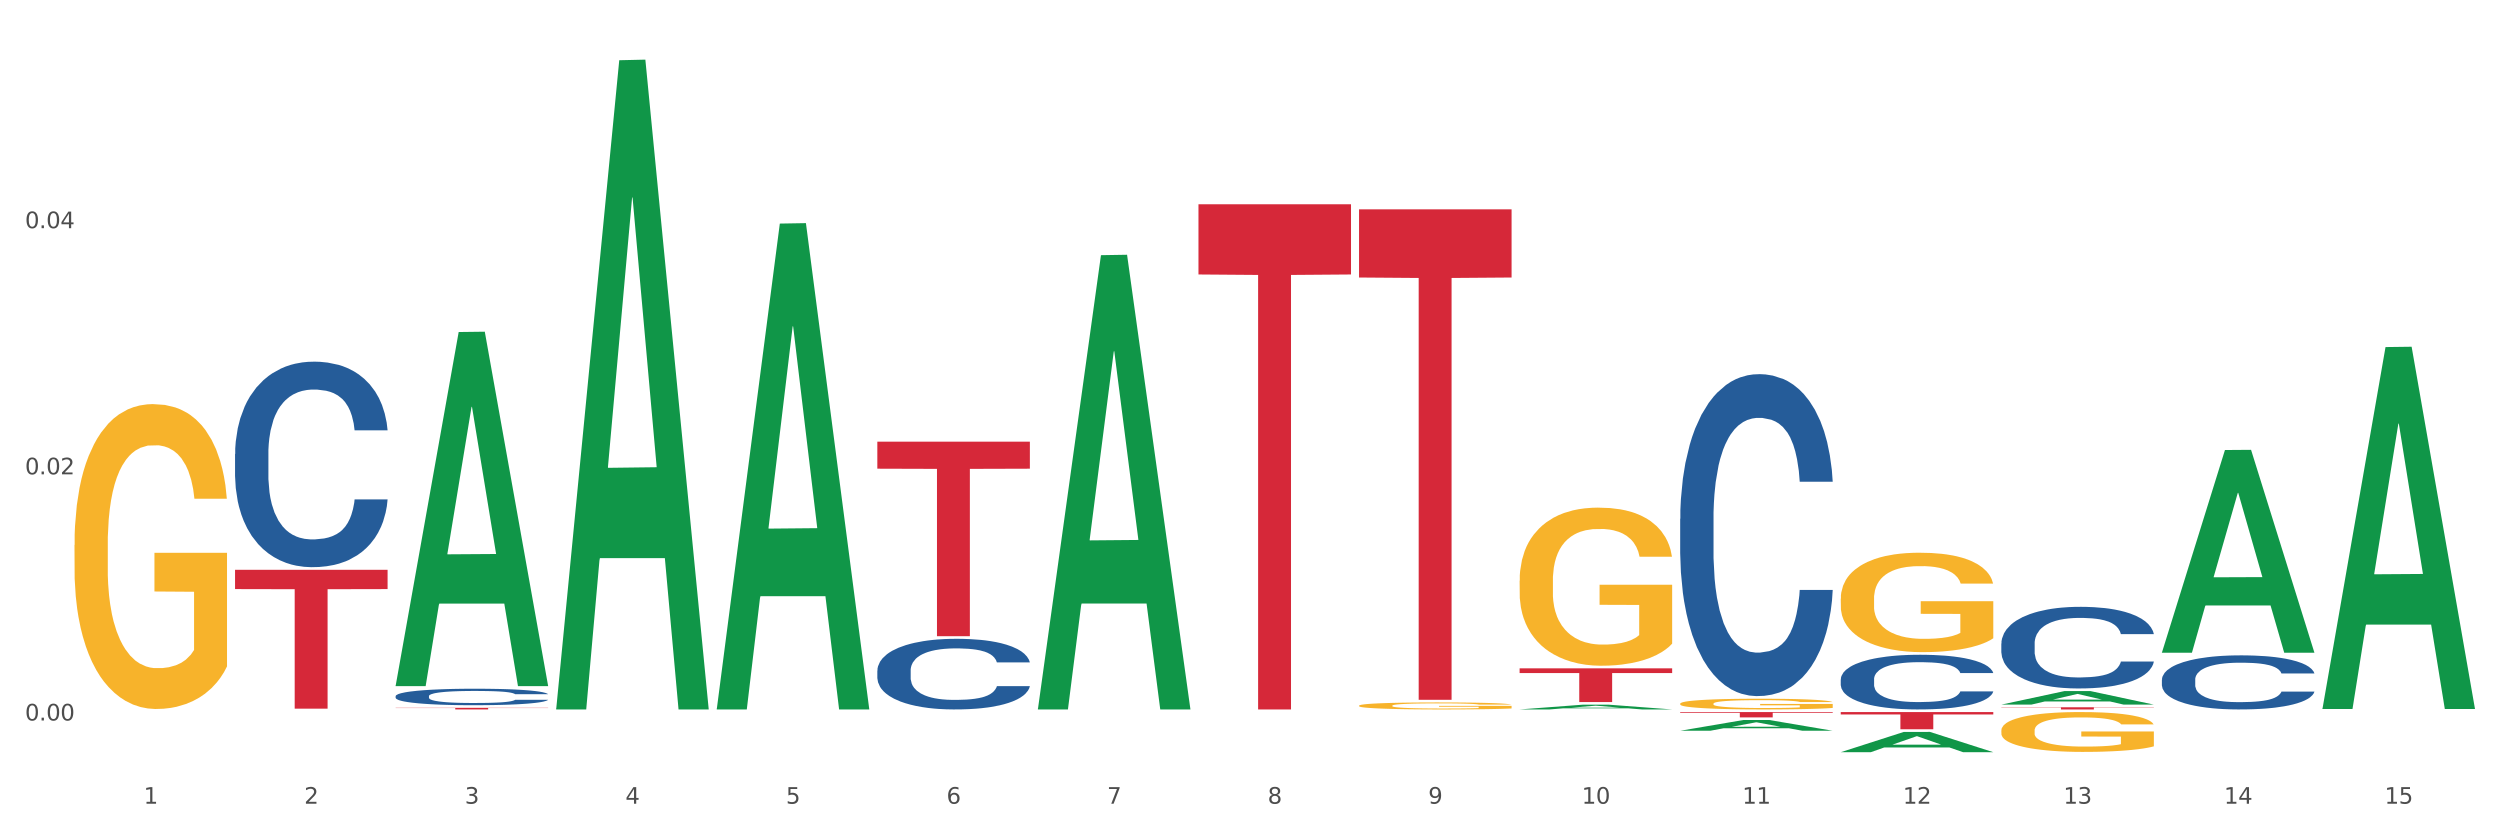 <?xml version="1.0" encoding="utf-8" standalone="no"?>
<!DOCTYPE svg PUBLIC "-//W3C//DTD SVG 1.1//EN"
  "http://www.w3.org/Graphics/SVG/1.1/DTD/svg11.dtd">
<svg xmlns:xlink="http://www.w3.org/1999/xlink" width="1080pt" height="360pt" viewBox="0 0 1080 360" xmlns="http://www.w3.org/2000/svg" version="1.1">
 <rect x="0" y="0" width="1080" height="360" fill="#333333" stroke="none"/>
 <defs>
  <style type="text/css">*{stroke-linejoin: round; stroke-linecap: butt}</style>
 </defs>
 <g id="figure_1">
  <g id="patch_1">
   <path d="M 0 360 
L 1080 360 
L 1080 0 
L 0 0 
z
" style="fill: #ffffff; stroke: #ffffff; stroke-linejoin: miter"/>
  </g>
  <g id="axes_1">
   <g id="matplotlib.axis_1">
    <g id="xtick_1">
     <g id="text_1">
      <!-- 1 -->
      <g style="fill: #4d4d4d" transform="translate(62.07 347.204) scale(0.096 -0.096)">
       <defs>
        <path id="DejaVuSans-31" d="M 794 531 
L 1825 531 
L 1825 4091 
L 703 3866 
L 703 4441 
L 1819 4666 
L 2450 4666 
L 2450 531 
L 3481 531 
L 3481 0 
L 794 0 
L 794 531 
z
" transform="scale(0.016)"/>
       </defs>
       <use xlink:href="#DejaVuSans-31"/>
      </g>
     </g>
    </g>
    <g id="xtick_2">
     <g id="text_2">
      <!-- 2 -->
      <g style="fill: #4d4d4d" transform="translate(131.436 347.204) scale(0.096 -0.096)">
       <defs>
        <path id="DejaVuSans-32" d="M 1228 531 
L 3431 531 
L 3431 0 
L 469 0 
L 469 531 
Q 828 903 1448 1529 
Q 2069 2156 2228 2338 
Q 2531 2678 2651 2914 
Q 2772 3150 2772 3378 
Q 2772 3750 2511 3984 
Q 2250 4219 1831 4219 
Q 1534 4219 1204 4116 
Q 875 4013 500 3803 
L 500 4441 
Q 881 4594 1212 4672 
Q 1544 4750 1819 4750 
Q 2544 4750 2975 4387 
Q 3406 4025 3406 3419 
Q 3406 3131 3298 2873 
Q 3191 2616 2906 2266 
Q 2828 2175 2409 1742 
Q 1991 1309 1228 531 
z
" transform="scale(0.016)"/>
       </defs>
       <use xlink:href="#DejaVuSans-32"/>
      </g>
     </g>
    </g>
    <g id="xtick_3">
     <g id="text_3">
      <!-- 3 -->
      <g style="fill: #4d4d4d" transform="translate(200.802 347.204) scale(0.096 -0.096)">
       <defs>
        <path id="DejaVuSans-33" d="M 2597 2516 
Q 3050 2419 3304 2112 
Q 3559 1806 3559 1356 
Q 3559 666 3084 287 
Q 2609 -91 1734 -91 
Q 1441 -91 1130 -33 
Q 819 25 488 141 
L 488 750 
Q 750 597 1062 519 
Q 1375 441 1716 441 
Q 2309 441 2620 675 
Q 2931 909 2931 1356 
Q 2931 1769 2642 2001 
Q 2353 2234 1838 2234 
L 1294 2234 
L 1294 2753 
L 1863 2753 
Q 2328 2753 2575 2939 
Q 2822 3125 2822 3475 
Q 2822 3834 2567 4026 
Q 2313 4219 1838 4219 
Q 1578 4219 1281 4162 
Q 984 4106 628 3988 
L 628 4550 
Q 988 4650 1302 4700 
Q 1616 4750 1894 4750 
Q 2613 4750 3031 4423 
Q 3450 4097 3450 3541 
Q 3450 3153 3228 2886 
Q 3006 2619 2597 2516 
z
" transform="scale(0.016)"/>
       </defs>
       <use xlink:href="#DejaVuSans-33"/>
      </g>
     </g>
    </g>
    <g id="xtick_4">
     <g id="text_4">
      <!-- 4 -->
      <g style="fill: #4d4d4d" transform="translate(270.169 347.204) scale(0.096 -0.096)">
       <defs>
        <path id="DejaVuSans-34" d="M 2419 4116 
L 825 1625 
L 2419 1625 
L 2419 4116 
z
M 2253 4666 
L 3047 4666 
L 3047 1625 
L 3713 1625 
L 3713 1100 
L 3047 1100 
L 3047 0 
L 2419 0 
L 2419 1100 
L 313 1100 
L 313 1709 
L 2253 4666 
z
" transform="scale(0.016)"/>
       </defs>
       <use xlink:href="#DejaVuSans-34"/>
      </g>
     </g>
    </g>
    <g id="xtick_5">
     <g id="text_5">
      <!-- 5 -->
      <g style="fill: #4d4d4d" transform="translate(339.535 347.204) scale(0.096 -0.096)">
       <defs>
        <path id="DejaVuSans-35" d="M 691 4666 
L 3169 4666 
L 3169 4134 
L 1269 4134 
L 1269 2991 
Q 1406 3038 1543 3061 
Q 1681 3084 1819 3084 
Q 2600 3084 3056 2656 
Q 3513 2228 3513 1497 
Q 3513 744 3044 326 
Q 2575 -91 1722 -91 
Q 1428 -91 1123 -41 
Q 819 9 494 109 
L 494 744 
Q 775 591 1075 516 
Q 1375 441 1709 441 
Q 2250 441 2565 725 
Q 2881 1009 2881 1497 
Q 2881 1984 2565 2268 
Q 2250 2553 1709 2553 
Q 1456 2553 1204 2497 
Q 953 2441 691 2322 
L 691 4666 
z
" transform="scale(0.016)"/>
       </defs>
       <use xlink:href="#DejaVuSans-35"/>
      </g>
     </g>
    </g>
    <g id="xtick_6">
     <g id="text_6">
      <!-- 6 -->
      <g style="fill: #4d4d4d" transform="translate(408.901 347.204) scale(0.096 -0.096)">
       <defs>
        <path id="DejaVuSans-36" d="M 2113 2584 
Q 1688 2584 1439 2293 
Q 1191 2003 1191 1497 
Q 1191 994 1439 701 
Q 1688 409 2113 409 
Q 2538 409 2786 701 
Q 3034 994 3034 1497 
Q 3034 2003 2786 2293 
Q 2538 2584 2113 2584 
z
M 3366 4563 
L 3366 3988 
Q 3128 4100 2886 4159 
Q 2644 4219 2406 4219 
Q 1781 4219 1451 3797 
Q 1122 3375 1075 2522 
Q 1259 2794 1537 2939 
Q 1816 3084 2150 3084 
Q 2853 3084 3261 2657 
Q 3669 2231 3669 1497 
Q 3669 778 3244 343 
Q 2819 -91 2113 -91 
Q 1303 -91 875 529 
Q 447 1150 447 2328 
Q 447 3434 972 4092 
Q 1497 4750 2381 4750 
Q 2619 4750 2861 4703 
Q 3103 4656 3366 4563 
z
" transform="scale(0.016)"/>
       </defs>
       <use xlink:href="#DejaVuSans-36"/>
      </g>
     </g>
    </g>
    <g id="xtick_7">
     <g id="text_7">
      <!-- 7 -->
      <g style="fill: #4d4d4d" transform="translate(478.267 347.204) scale(0.096 -0.096)">
       <defs>
        <path id="DejaVuSans-37" d="M 525 4666 
L 3525 4666 
L 3525 4397 
L 1831 0 
L 1172 0 
L 2766 4134 
L 525 4134 
L 525 4666 
z
" transform="scale(0.016)"/>
       </defs>
       <use xlink:href="#DejaVuSans-37"/>
      </g>
     </g>
    </g>
    <g id="xtick_8">
     <g id="text_8">
      <!-- 8 -->
      <g style="fill: #4d4d4d" transform="translate(547.634 347.204) scale(0.096 -0.096)">
       <defs>
        <path id="DejaVuSans-38" d="M 2034 2216 
Q 1584 2216 1326 1975 
Q 1069 1734 1069 1313 
Q 1069 891 1326 650 
Q 1584 409 2034 409 
Q 2484 409 2743 651 
Q 3003 894 3003 1313 
Q 3003 1734 2745 1975 
Q 2488 2216 2034 2216 
z
M 1403 2484 
Q 997 2584 770 2862 
Q 544 3141 544 3541 
Q 544 4100 942 4425 
Q 1341 4750 2034 4750 
Q 2731 4750 3128 4425 
Q 3525 4100 3525 3541 
Q 3525 3141 3298 2862 
Q 3072 2584 2669 2484 
Q 3125 2378 3379 2068 
Q 3634 1759 3634 1313 
Q 3634 634 3220 271 
Q 2806 -91 2034 -91 
Q 1263 -91 848 271 
Q 434 634 434 1313 
Q 434 1759 690 2068 
Q 947 2378 1403 2484 
z
M 1172 3481 
Q 1172 3119 1398 2916 
Q 1625 2713 2034 2713 
Q 2441 2713 2670 2916 
Q 2900 3119 2900 3481 
Q 2900 3844 2670 4047 
Q 2441 4250 2034 4250 
Q 1625 4250 1398 4047 
Q 1172 3844 1172 3481 
z
" transform="scale(0.016)"/>
       </defs>
       <use xlink:href="#DejaVuSans-38"/>
      </g>
     </g>
    </g>
    <g id="xtick_9">
     <g id="text_9">
      <!-- 9 -->
      <g style="fill: #4d4d4d" transform="translate(617 347.204) scale(0.096 -0.096)">
       <defs>
        <path id="DejaVuSans-39" d="M 703 97 
L 703 672 
Q 941 559 1184 500 
Q 1428 441 1663 441 
Q 2288 441 2617 861 
Q 2947 1281 2994 2138 
Q 2813 1869 2534 1725 
Q 2256 1581 1919 1581 
Q 1219 1581 811 2004 
Q 403 2428 403 3163 
Q 403 3881 828 4315 
Q 1253 4750 1959 4750 
Q 2769 4750 3195 4129 
Q 3622 3509 3622 2328 
Q 3622 1225 3098 567 
Q 2575 -91 1691 -91 
Q 1453 -91 1209 -44 
Q 966 3 703 97 
z
M 1959 2075 
Q 2384 2075 2632 2365 
Q 2881 2656 2881 3163 
Q 2881 3666 2632 3958 
Q 2384 4250 1959 4250 
Q 1534 4250 1286 3958 
Q 1038 3666 1038 3163 
Q 1038 2656 1286 2365 
Q 1534 2075 1959 2075 
z
" transform="scale(0.016)"/>
       </defs>
       <use xlink:href="#DejaVuSans-39"/>
      </g>
     </g>
    </g>
    <g id="xtick_10">
     <g id="text_10">
      <!-- 10 -->
      <g style="fill: #4d4d4d" transform="translate(683.312 347.204) scale(0.096 -0.096)">
       <defs>
        <path id="DejaVuSans-30" d="M 2034 4250 
Q 1547 4250 1301 3770 
Q 1056 3291 1056 2328 
Q 1056 1369 1301 889 
Q 1547 409 2034 409 
Q 2525 409 2770 889 
Q 3016 1369 3016 2328 
Q 3016 3291 2770 3770 
Q 2525 4250 2034 4250 
z
M 2034 4750 
Q 2819 4750 3233 4129 
Q 3647 3509 3647 2328 
Q 3647 1150 3233 529 
Q 2819 -91 2034 -91 
Q 1250 -91 836 529 
Q 422 1150 422 2328 
Q 422 3509 836 4129 
Q 1250 4750 2034 4750 
z
" transform="scale(0.016)"/>
       </defs>
       <use xlink:href="#DejaVuSans-31"/>
       <use xlink:href="#DejaVuSans-30" transform="translate(63.623 0)"/>
      </g>
     </g>
    </g>
    <g id="xtick_11">
     <g id="text_11">
      <!-- 11 -->
      <g style="fill: #4d4d4d" transform="translate(752.678 347.204) scale(0.096 -0.096)">
       <use xlink:href="#DejaVuSans-31"/>
       <use xlink:href="#DejaVuSans-31" transform="translate(63.623 0)"/>
      </g>
     </g>
    </g>
    <g id="xtick_12">
     <g id="text_12">
      <!-- 12 -->
      <g style="fill: #4d4d4d" transform="translate(822.044 347.204) scale(0.096 -0.096)">
       <use xlink:href="#DejaVuSans-31"/>
       <use xlink:href="#DejaVuSans-32" transform="translate(63.623 0)"/>
      </g>
     </g>
    </g>
    <g id="xtick_13">
     <g id="text_13">
      <!-- 13 -->
      <g style="fill: #4d4d4d" transform="translate(891.411 347.204) scale(0.096 -0.096)">
       <use xlink:href="#DejaVuSans-31"/>
       <use xlink:href="#DejaVuSans-33" transform="translate(63.623 0)"/>
      </g>
     </g>
    </g>
    <g id="xtick_14">
     <g id="text_14">
      <!-- 14 -->
      <g style="fill: #4d4d4d" transform="translate(960.777 347.204) scale(0.096 -0.096)">
       <use xlink:href="#DejaVuSans-31"/>
       <use xlink:href="#DejaVuSans-34" transform="translate(63.623 0)"/>
      </g>
     </g>
    </g>
    <g id="xtick_15">
     <g id="text_15">
      <!-- 15 -->
      <g style="fill: #4d4d4d" transform="translate(1030.143 347.204) scale(0.096 -0.096)">
       <use xlink:href="#DejaVuSans-31"/>
       <use xlink:href="#DejaVuSans-35" transform="translate(63.623 0)"/>
      </g>
     </g>
    </g>
    <g id="xtick_16"/>
    <g id="xtick_17"/>
    <g id="xtick_18"/>
    <g id="xtick_19"/>
    <g id="xtick_20"/>
    <g id="xtick_21"/>
    <g id="xtick_22"/>
    <g id="xtick_23"/>
    <g id="xtick_24"/>
    <g id="xtick_25"/>
    <g id="xtick_26"/>
    <g id="xtick_27"/>
    <g id="xtick_28"/>
    <g id="xtick_29"/>
   </g>
   <g id="matplotlib.axis_2">
    <g id="ytick_1">
     <g id="text_16">
      <!-- 0.00 -->
      <g style="fill: #4d4d4d" transform="translate(10.8 311.256) scale(0.096 -0.096)">
       <defs>
        <path id="DejaVuSans-2e" d="M 684 794 
L 1344 794 
L 1344 0 
L 684 0 
L 684 794 
z
" transform="scale(0.016)"/>
       </defs>
       <use xlink:href="#DejaVuSans-30"/>
       <use xlink:href="#DejaVuSans-2e" transform="translate(63.623 0)"/>
       <use xlink:href="#DejaVuSans-30" transform="translate(95.41 0)"/>
       <use xlink:href="#DejaVuSans-30" transform="translate(159.033 0)"/>
      </g>
     </g>
    </g>
    <g id="ytick_2">
     <g id="text_17">
      <!-- 0.02 -->
      <g style="fill: #4d4d4d" transform="translate(10.8 204.915) scale(0.096 -0.096)">
       <use xlink:href="#DejaVuSans-30"/>
       <use xlink:href="#DejaVuSans-2e" transform="translate(63.623 0)"/>
       <use xlink:href="#DejaVuSans-30" transform="translate(95.41 0)"/>
       <use xlink:href="#DejaVuSans-32" transform="translate(159.033 0)"/>
      </g>
     </g>
    </g>
    <g id="ytick_3">
     <g id="text_18">
      <!-- 0.04 -->
      <g style="fill: #4d4d4d" transform="translate(10.8 98.575) scale(0.096 -0.096)">
       <use xlink:href="#DejaVuSans-30"/>
       <use xlink:href="#DejaVuSans-2e" transform="translate(63.623 0)"/>
       <use xlink:href="#DejaVuSans-30" transform="translate(95.41 0)"/>
       <use xlink:href="#DejaVuSans-34" transform="translate(159.033 0)"/>
      </g>
     </g>
    </g>
    <g id="ytick_4"/>
    <g id="ytick_5"/>
    <g id="ytick_6"/>
   </g>
   <g id="PolyCollection_1">
    <path d="M 170.907 296.111 
L 170.975 295.967 
L 198.15 143.434 
L 209.427 143.29 
L 236.805 296.398 
L 223.762 296.398 
L 217.851 260.745 
L 189.794 260.745 
L 189.59 261.32 
L 183.883 296.398 
L 170.907 296.398 
L 170.907 296.111 
L 193.326 239.468 
L 214.319 239.324 
L 203.924 175.924 
L 203.788 175.637 
L 203.653 176.068 
L 193.258 239.324 
L 193.326 239.468 
L 170.907 296.111 
z
" clip-path="url(#p5d62886366)" style="fill: #109648"/>
    <path d="M 795.203 258.623 
L 795.281 258.584 
L 795.281 257.171 
L 795.437 255.955 
L 796.215 253.013 
L 797.382 250.581 
L 798.238 249.286 
L 799.094 248.227 
L 800.105 247.168 
L 801.35 246.07 
L 803.606 244.461 
L 805.006 243.637 
L 806.718 242.774 
L 809.83 241.519 
L 812.086 240.813 
L 814.42 240.224 
L 818.233 239.518 
L 820.722 239.205 
L 823.368 238.969 
L 826.557 238.812 
L 828.969 238.773 
L 834.26 238.891 
L 838.772 239.244 
L 840.951 239.518 
L 843.752 239.989 
L 845.23 240.303 
L 847.642 240.931 
L 850.131 241.754 
L 851.843 242.461 
L 854.41 243.794 
L 856.355 245.128 
L 858.145 246.776 
L 859.078 247.913 
L 859.779 248.973 
L 860.401 250.189 
L 861.024 252.111 
L 847.019 252.111 
L 846.475 250.738 
L 845.619 249.443 
L 844.374 248.188 
L 843.285 247.403 
L 841.418 246.423 
L 839.706 245.795 
L 837.916 245.324 
L 835.738 244.932 
L 834.026 244.736 
L 831.615 244.579 
L 826.869 244.618 
L 823.679 244.932 
L 821.5 245.324 
L 820.1 245.677 
L 818.855 246.07 
L 817.455 246.619 
L 815.821 247.443 
L 814.654 248.188 
L 813.487 249.129 
L 812.553 250.071 
L 811.697 251.169 
L 810.997 252.346 
L 810.453 253.562 
L 809.986 255.053 
L 809.597 257.525 
L 809.597 262.899 
L 809.752 264.115 
L 810.141 265.723 
L 810.608 266.939 
L 811.386 268.391 
L 812.086 269.372 
L 813.409 270.784 
L 814.887 271.961 
L 816.054 272.706 
L 817.221 273.334 
L 819.244 274.197 
L 821.5 274.903 
L 823.445 275.335 
L 826.091 275.727 
L 827.88 275.884 
L 829.436 275.962 
L 833.248 275.962 
L 835.971 275.844 
L 839.006 275.57 
L 841.34 275.217 
L 843.285 274.785 
L 845.463 274.079 
L 846.864 273.412 
L 846.864 265.213 
L 829.747 265.174 
L 829.747 259.721 
L 861.101 259.721 
L 861.101 275.727 
L 859.779 276.551 
L 858.3 277.296 
L 856.744 277.963 
L 854.41 278.787 
L 851.61 279.571 
L 849.12 280.12 
L 846.475 280.591 
L 843.363 281.023 
L 839.317 281.415 
L 836.827 281.572 
L 833.715 281.69 
L 830.059 281.729 
L 826.869 281.65 
L 823.757 281.454 
L 820.489 281.101 
L 817.299 280.591 
L 814.887 280.081 
L 812.475 279.454 
L 809.908 278.63 
L 807.885 277.845 
L 806.329 277.139 
L 804.617 276.237 
L 802.75 275.06 
L 801.35 274.001 
L 800.105 272.902 
L 798.782 271.49 
L 797.849 270.274 
L 796.915 268.744 
L 796.37 267.606 
L 795.748 265.841 
L 795.281 263.37 
L 795.203 258.623 
z
" clip-path="url(#p5d62886366)" style="fill: #f7b32b"/>
    <path d="M 864.57 315.564 
L 864.647 315.548 
L 864.647 314.982 
L 864.803 314.495 
L 865.581 313.316 
L 866.748 312.341 
L 867.604 311.822 
L 868.46 311.398 
L 869.471 310.973 
L 870.716 310.533 
L 872.972 309.888 
L 874.373 309.558 
L 876.084 309.212 
L 879.196 308.709 
L 881.453 308.426 
L 883.787 308.19 
L 887.599 307.907 
L 890.089 307.781 
L 892.734 307.687 
L 895.924 307.624 
L 898.336 307.608 
L 903.626 307.655 
L 908.139 307.797 
L 910.317 307.907 
L 913.118 308.096 
L 914.596 308.221 
L 917.008 308.473 
L 919.498 308.803 
L 921.209 309.086 
L 923.777 309.621 
L 925.722 310.155 
L 927.511 310.816 
L 928.445 311.272 
L 929.145 311.696 
L 929.767 312.184 
L 930.39 312.954 
L 916.385 312.954 
L 915.841 312.404 
L 914.985 311.885 
L 913.74 311.382 
L 912.651 311.067 
L 910.784 310.674 
L 909.072 310.423 
L 907.283 310.234 
L 905.104 310.077 
L 903.393 309.998 
L 900.981 309.935 
L 896.235 309.951 
L 893.045 310.077 
L 890.867 310.234 
L 889.466 310.376 
L 888.221 310.533 
L 886.821 310.753 
L 885.187 311.083 
L 884.02 311.382 
L 882.853 311.759 
L 881.919 312.137 
L 881.064 312.577 
L 880.363 313.048 
L 879.819 313.536 
L 879.352 314.133 
L 878.963 315.124 
L 878.963 317.278 
L 879.119 317.765 
L 879.508 318.41 
L 879.974 318.898 
L 880.752 319.479 
L 881.453 319.872 
L 882.775 320.438 
L 884.253 320.91 
L 885.42 321.209 
L 886.587 321.46 
L 888.61 321.806 
L 890.867 322.089 
L 892.812 322.262 
L 895.457 322.42 
L 897.246 322.482 
L 898.802 322.514 
L 902.615 322.514 
L 905.338 322.467 
L 908.372 322.357 
L 910.706 322.215 
L 912.651 322.042 
L 914.829 321.759 
L 916.23 321.492 
L 916.23 318.206 
L 899.114 318.19 
L 899.114 316.004 
L 930.468 316.004 
L 930.468 322.42 
L 929.145 322.75 
L 927.667 323.048 
L 926.111 323.316 
L 923.777 323.646 
L 920.976 323.96 
L 918.486 324.181 
L 915.841 324.369 
L 912.729 324.542 
L 908.683 324.699 
L 906.193 324.762 
L 903.081 324.809 
L 899.425 324.825 
L 896.235 324.794 
L 893.123 324.715 
L 889.855 324.574 
L 886.665 324.369 
L 884.253 324.165 
L 881.842 323.913 
L 879.274 323.583 
L 877.251 323.269 
L 875.695 322.986 
L 873.984 322.624 
L 872.116 322.152 
L 870.716 321.728 
L 869.471 321.287 
L 868.149 320.721 
L 867.215 320.234 
L 866.281 319.621 
L 865.737 319.165 
L 865.114 318.457 
L 864.647 317.467 
L 864.57 315.564 
z
" clip-path="url(#p5d62886366)" style="fill: #f7b32b"/>
    <path d="M 864.57 305.525 
L 930.468 305.525 
L 930.468 305.657 
L 904.546 305.658 
L 904.546 306.481 
L 890.335 306.481 
L 890.335 305.658 
L 864.57 305.657 
L 864.57 305.526 
L 864.57 305.525 
z
" clip-path="url(#p5d62886366)" style="fill: #d62839"/>
    <path d="M 795.203 307.608 
L 861.101 307.608 
L 861.101 308.643 
L 835.179 308.65 
L 835.179 315.053 
L 820.969 315.053 
L 820.969 308.65 
L 795.203 308.643 
L 795.203 307.615 
L 795.203 307.608 
z
" clip-path="url(#p5d62886366)" style="fill: #d62839"/>
    <path d="M 725.837 307.608 
L 791.735 307.608 
L 791.735 307.93 
L 765.813 307.932 
L 765.813 309.922 
L 751.603 309.922 
L 751.603 307.932 
L 725.837 307.93 
L 725.837 307.61 
L 725.837 307.608 
z
" clip-path="url(#p5d62886366)" style="fill: #d62839"/>
    <path d="M 656.471 288.727 
L 722.369 288.727 
L 722.369 290.751 
L 696.447 290.765 
L 696.447 303.294 
L 682.237 303.294 
L 682.237 290.765 
L 656.471 290.751 
L 656.471 288.74 
L 656.471 288.727 
z
" clip-path="url(#p5d62886366)" style="fill: #d62839"/>
    <path d="M 587.105 90.438 
L 653.003 90.438 
L 653.003 119.883 
L 627.081 120.082 
L 627.081 302.323 
L 612.871 302.323 
L 612.871 120.082 
L 587.105 119.883 
L 587.105 90.637 
L 587.105 90.438 
z
" clip-path="url(#p5d62886366)" style="fill: #d62839"/>
    <path d="M 517.739 88.244 
L 583.636 88.244 
L 583.636 118.572 
L 557.715 118.776 
L 557.715 306.481 
L 543.504 306.481 
L 543.504 118.776 
L 517.739 118.572 
L 517.739 88.449 
L 517.739 88.244 
z
" clip-path="url(#p5d62886366)" style="fill: #d62839"/>
    <path d="M 379.006 190.796 
L 444.904 190.796 
L 444.904 202.475 
L 418.982 202.554 
L 418.982 274.835 
L 404.772 274.835 
L 404.772 202.554 
L 379.006 202.475 
L 379.006 190.875 
L 379.006 190.796 
z
" clip-path="url(#p5d62886366)" style="fill: #d62839"/>
    <path d="M 170.907 305.779 
L 236.805 305.779 
L 236.805 305.877 
L 210.883 305.877 
L 210.883 306.481 
L 196.673 306.481 
L 196.673 305.877 
L 170.907 305.877 
L 170.907 305.78 
L 170.907 305.779 
z
" clip-path="url(#p5d62886366)" style="fill: #d62839"/>
    <path d="M 101.541 246.148 
L 167.439 246.148 
L 167.439 254.485 
L 141.517 254.542 
L 141.517 306.144 
L 127.307 306.144 
L 127.307 254.542 
L 101.541 254.485 
L 101.541 246.204 
L 101.541 246.148 
z
" clip-path="url(#p5d62886366)" style="fill: #d62839"/>
    <path d="M 101.541 196.127 
L 101.619 196.046 
L 101.619 193.776 
L 101.853 190.694 
L 102.71 185.019 
L 103.8 180.721 
L 105.67 175.694 
L 106.682 173.586 
L 108.006 171.234 
L 110.733 167.423 
L 113.848 164.18 
L 116.029 162.396 
L 117.665 161.261 
L 121.326 159.234 
L 123.429 158.342 
L 125.61 157.612 
L 127.48 157.126 
L 130.595 156.558 
L 133.088 156.315 
L 135.97 156.234 
L 138.385 156.315 
L 141.578 156.639 
L 146.252 157.612 
L 148.044 158.18 
L 150.458 159.153 
L 152.951 160.45 
L 154.976 161.748 
L 157.313 163.612 
L 159.728 166.045 
L 162.064 169.126 
L 163.7 171.964 
L 165.024 174.964 
L 166.193 178.613 
L 167.05 182.586 
L 167.439 185.911 
L 153.185 185.911 
L 152.795 182.91 
L 152.016 179.667 
L 151.237 177.478 
L 150.38 175.694 
L 149.056 173.667 
L 147.888 172.369 
L 145.941 170.829 
L 144.149 169.856 
L 142.669 169.288 
L 140.877 168.802 
L 137.061 168.315 
L 134.334 168.315 
L 132.621 168.477 
L 130.518 168.883 
L 128.726 169.45 
L 126.623 170.423 
L 124.987 171.478 
L 123.351 172.856 
L 122.417 173.829 
L 121.015 175.613 
L 120.08 177.072 
L 118.834 179.586 
L 118.133 181.37 
L 116.886 185.992 
L 116.341 189.397 
L 116.107 191.749 
L 115.952 194.343 
L 115.952 206.992 
L 116.419 212.668 
L 116.808 215.101 
L 117.431 217.858 
L 118.6 221.425 
L 120.314 224.912 
L 122.105 227.425 
L 123.585 228.966 
L 124.987 230.101 
L 126.389 230.993 
L 128.103 231.804 
L 129.505 232.291 
L 131.608 232.777 
L 134.101 233.02 
L 136.048 233.02 
L 140.021 232.615 
L 141.812 232.209 
L 143.526 231.642 
L 145.395 230.75 
L 146.875 229.777 
L 147.732 229.047 
L 149.134 227.507 
L 150.225 225.885 
L 151.159 224.02 
L 151.783 222.398 
L 152.484 219.966 
L 153.029 217.209 
L 153.185 215.749 
L 167.439 215.749 
L 167.128 218.668 
L 166.582 221.506 
L 165.492 225.317 
L 164.635 227.507 
L 163.311 230.182 
L 161.909 232.453 
L 159.961 234.966 
L 158.17 236.831 
L 156.3 238.453 
L 154.275 239.912 
L 150.614 241.94 
L 149.29 242.507 
L 146.486 243.48 
L 144.305 244.048 
L 141.111 244.615 
L 137.84 244.94 
L 134.412 245.021 
L 131.374 244.859 
L 128.025 244.372 
L 125.922 243.886 
L 123.585 243.156 
L 120.859 242.021 
L 118.288 240.642 
L 115.874 239.02 
L 113.615 237.156 
L 111.512 235.047 
L 108.785 231.561 
L 106.76 228.155 
L 105.28 224.993 
L 104.267 222.317 
L 103.255 218.912 
L 102.71 216.56 
L 101.853 210.884 
L 101.541 205.614 
L 101.541 196.127 
z
" clip-path="url(#p5d62886366)" style="fill: #255c99"/>
    <path d="M 170.907 300.728 
L 170.985 300.721 
L 170.985 300.539 
L 171.219 300.292 
L 172.076 299.836 
L 173.166 299.491 
L 175.036 299.088 
L 176.048 298.918 
L 177.373 298.73 
L 180.099 298.424 
L 183.215 298.164 
L 185.396 298.02 
L 187.031 297.929 
L 190.692 297.767 
L 192.796 297.695 
L 194.977 297.636 
L 196.846 297.597 
L 199.962 297.552 
L 202.454 297.532 
L 205.336 297.526 
L 207.751 297.532 
L 210.945 297.558 
L 215.618 297.636 
L 217.41 297.682 
L 219.825 297.76 
L 222.317 297.864 
L 224.342 297.968 
L 226.679 298.118 
L 229.094 298.313 
L 231.431 298.56 
L 233.066 298.788 
L 234.391 299.029 
L 235.559 299.322 
L 236.416 299.641 
L 236.805 299.908 
L 222.551 299.908 
L 222.161 299.667 
L 221.382 299.406 
L 220.604 299.231 
L 219.747 299.088 
L 218.422 298.925 
L 217.254 298.821 
L 215.307 298.697 
L 213.515 298.619 
L 212.035 298.574 
L 210.244 298.534 
L 206.427 298.495 
L 203.701 298.495 
L 201.987 298.508 
L 199.884 298.541 
L 198.092 298.587 
L 195.989 298.665 
L 194.353 298.749 
L 192.718 298.86 
L 191.783 298.938 
L 190.381 299.081 
L 189.446 299.198 
L 188.2 299.4 
L 187.499 299.543 
L 186.252 299.914 
L 185.707 300.187 
L 185.474 300.376 
L 185.318 300.584 
L 185.318 301.6 
L 185.785 302.055 
L 186.175 302.25 
L 186.798 302.472 
L 187.966 302.758 
L 189.68 303.038 
L 191.471 303.239 
L 192.951 303.363 
L 194.353 303.454 
L 195.755 303.526 
L 197.469 303.591 
L 198.871 303.63 
L 200.974 303.669 
L 203.467 303.688 
L 205.414 303.688 
L 209.387 303.656 
L 211.178 303.623 
L 212.892 303.578 
L 214.761 303.506 
L 216.241 303.428 
L 217.098 303.37 
L 218.5 303.246 
L 219.591 303.116 
L 220.526 302.966 
L 221.149 302.836 
L 221.85 302.641 
L 222.395 302.419 
L 222.551 302.302 
L 236.805 302.302 
L 236.494 302.537 
L 235.949 302.764 
L 234.858 303.07 
L 234.001 303.246 
L 232.677 303.461 
L 231.275 303.643 
L 229.328 303.845 
L 227.536 303.994 
L 225.667 304.124 
L 223.641 304.242 
L 219.98 304.404 
L 218.656 304.45 
L 215.852 304.528 
L 213.671 304.574 
L 210.477 304.619 
L 207.206 304.645 
L 203.779 304.652 
L 200.741 304.639 
L 197.391 304.6 
L 195.288 304.56 
L 192.951 304.502 
L 190.225 304.411 
L 187.655 304.3 
L 185.24 304.17 
L 182.981 304.02 
L 180.878 303.851 
L 178.152 303.571 
L 176.126 303.298 
L 174.646 303.044 
L 173.634 302.829 
L 172.621 302.556 
L 172.076 302.367 
L 171.219 301.912 
L 170.907 301.489 
L 170.907 300.728 
z
" clip-path="url(#p5d62886366)" style="fill: #255c99"/>
    <path d="M 379.006 289.675 
L 379.084 289.647 
L 379.084 288.867 
L 379.318 287.808 
L 380.175 285.857 
L 381.265 284.379 
L 383.134 282.651 
L 384.147 281.927 
L 385.471 281.119 
L 388.198 279.809 
L 391.313 278.694 
L 393.494 278.081 
L 395.13 277.691 
L 398.791 276.994 
L 400.894 276.687 
L 403.075 276.436 
L 404.945 276.269 
L 408.06 276.074 
L 410.553 275.99 
L 413.435 275.963 
L 415.85 275.99 
L 419.043 276.102 
L 423.717 276.436 
L 425.509 276.631 
L 427.923 276.966 
L 430.416 277.412 
L 432.441 277.858 
L 434.778 278.499 
L 437.193 279.335 
L 439.529 280.394 
L 441.165 281.369 
L 442.489 282.401 
L 443.658 283.655 
L 444.515 285.02 
L 444.904 286.163 
L 430.65 286.163 
L 430.26 285.132 
L 429.481 284.017 
L 428.702 283.265 
L 427.845 282.651 
L 426.521 281.955 
L 425.353 281.509 
L 423.405 280.979 
L 421.614 280.645 
L 420.134 280.45 
L 418.342 280.282 
L 414.526 280.115 
L 411.799 280.115 
L 410.086 280.171 
L 407.982 280.31 
L 406.191 280.505 
L 404.088 280.84 
L 402.452 281.202 
L 400.816 281.676 
L 399.882 282.01 
L 398.479 282.624 
L 397.545 283.125 
L 396.298 283.989 
L 395.597 284.602 
L 394.351 286.191 
L 393.806 287.362 
L 393.572 288.17 
L 393.416 289.062 
L 393.416 293.41 
L 393.884 295.36 
L 394.273 296.197 
L 394.896 297.144 
L 396.065 298.371 
L 397.778 299.569 
L 399.57 300.433 
L 401.05 300.962 
L 402.452 301.353 
L 403.854 301.659 
L 405.568 301.938 
L 406.97 302.105 
L 409.073 302.272 
L 411.566 302.356 
L 413.513 302.356 
L 417.485 302.217 
L 419.277 302.077 
L 420.991 301.882 
L 422.86 301.576 
L 424.34 301.241 
L 425.197 300.99 
L 426.599 300.461 
L 427.69 299.903 
L 428.624 299.262 
L 429.247 298.705 
L 429.948 297.869 
L 430.494 296.921 
L 430.65 296.42 
L 444.904 296.42 
L 444.592 297.423 
L 444.047 298.398 
L 442.957 299.708 
L 442.1 300.461 
L 440.776 301.381 
L 439.374 302.161 
L 437.426 303.025 
L 435.635 303.666 
L 433.765 304.223 
L 431.74 304.725 
L 428.079 305.422 
L 426.755 305.617 
L 423.951 305.951 
L 421.77 306.146 
L 418.576 306.342 
L 415.304 306.453 
L 411.877 306.481 
L 408.839 306.425 
L 405.49 306.258 
L 403.387 306.091 
L 401.05 305.84 
L 398.324 305.45 
L 395.753 304.976 
L 393.339 304.418 
L 391.08 303.777 
L 388.976 303.053 
L 386.25 301.854 
L 384.225 300.684 
L 382.745 299.597 
L 381.732 298.677 
L 380.72 297.507 
L 380.175 296.698 
L 379.318 294.747 
L 379.006 292.936 
L 379.006 289.675 
z
" clip-path="url(#p5d62886366)" style="fill: #255c99"/>
    <path d="M 32.175 235.434 
L 32.253 235.314 
L 32.253 230.983 
L 32.408 227.254 
L 33.186 218.232 
L 34.353 210.773 
L 35.209 206.804 
L 36.065 203.556 
L 37.076 200.308 
L 38.321 196.939 
L 40.578 192.007 
L 41.978 189.481 
L 43.69 186.835 
L 46.802 182.985 
L 49.058 180.82 
L 51.392 179.015 
L 55.204 176.85 
L 57.694 175.888 
L 60.339 175.166 
L 63.529 174.685 
L 65.941 174.564 
L 71.231 174.925 
L 75.744 176.008 
L 77.922 176.85 
L 80.723 178.294 
L 82.201 179.256 
L 84.613 181.181 
L 87.103 183.707 
L 88.815 185.872 
L 91.382 189.962 
L 93.327 194.052 
L 95.116 199.105 
L 96.05 202.593 
L 96.75 205.841 
L 97.373 209.57 
L 97.995 215.465 
L 83.991 215.465 
L 83.446 211.255 
L 82.59 207.285 
L 81.346 203.435 
L 80.256 201.029 
L 78.389 198.022 
L 76.677 196.097 
L 74.888 194.654 
L 72.71 193.451 
L 70.998 192.849 
L 68.586 192.368 
L 63.84 192.488 
L 60.65 193.451 
L 58.472 194.654 
L 57.071 195.736 
L 55.827 196.939 
L 54.426 198.623 
L 52.792 201.15 
L 51.625 203.435 
L 50.458 206.322 
L 49.525 209.21 
L 48.669 212.578 
L 47.969 216.187 
L 47.424 219.916 
L 46.957 224.487 
L 46.568 232.066 
L 46.568 248.546 
L 46.724 252.275 
L 47.113 257.207 
L 47.58 260.937 
L 48.358 265.388 
L 49.058 268.395 
L 50.381 272.726 
L 51.859 276.334 
L 53.026 278.62 
L 54.193 280.545 
L 56.216 283.191 
L 58.472 285.357 
L 60.417 286.68 
L 63.062 287.883 
L 64.852 288.364 
L 66.408 288.605 
L 70.22 288.605 
L 72.943 288.244 
L 75.977 287.402 
L 78.311 286.319 
L 80.256 284.996 
L 82.435 282.83 
L 83.835 280.785 
L 83.835 255.644 
L 66.719 255.523 
L 66.719 238.802 
L 98.073 238.802 
L 98.073 287.883 
L 96.75 290.409 
L 95.272 292.695 
L 93.716 294.74 
L 91.382 297.266 
L 88.581 299.672 
L 86.091 301.356 
L 83.446 302.8 
L 80.334 304.123 
L 76.288 305.326 
L 73.799 305.807 
L 70.687 306.168 
L 67.03 306.288 
L 63.84 306.047 
L 60.728 305.446 
L 57.461 304.363 
L 54.271 302.8 
L 51.859 301.236 
L 49.447 299.311 
L 46.879 296.785 
L 44.857 294.379 
L 43.301 292.213 
L 41.589 289.447 
L 39.722 285.838 
L 38.321 282.59 
L 37.076 279.222 
L 35.754 274.891 
L 34.82 271.162 
L 33.887 266.47 
L 33.342 262.982 
L 32.72 257.568 
L 32.253 249.99 
L 32.175 235.434 
z
" clip-path="url(#p5d62886366)" style="fill: #f7b32b"/>
    <path d="M 725.837 224.125 
L 725.915 223.998 
L 725.915 220.442 
L 726.149 215.615 
L 727.006 206.723 
L 728.096 199.991 
L 729.966 192.115 
L 730.978 188.812 
L 732.302 185.129 
L 735.029 179.158 
L 738.144 174.077 
L 740.325 171.283 
L 741.961 169.504 
L 745.622 166.329 
L 747.725 164.932 
L 749.906 163.788 
L 751.776 163.026 
L 754.891 162.137 
L 757.384 161.756 
L 760.266 161.629 
L 762.681 161.756 
L 765.874 162.264 
L 770.548 163.788 
L 772.34 164.678 
L 774.754 166.202 
L 777.247 168.234 
L 779.272 170.267 
L 781.609 173.188 
L 784.024 176.999 
L 786.36 181.826 
L 787.996 186.272 
L 789.32 190.972 
L 790.489 196.688 
L 791.346 202.912 
L 791.735 208.12 
L 777.481 208.12 
L 777.091 203.42 
L 776.312 198.339 
L 775.533 194.91 
L 774.676 192.115 
L 773.352 188.939 
L 772.184 186.907 
L 770.237 184.493 
L 768.445 182.969 
L 766.965 182.08 
L 765.173 181.318 
L 761.357 180.556 
L 758.63 180.556 
L 756.917 180.81 
L 754.814 181.445 
L 753.022 182.334 
L 750.919 183.858 
L 749.283 185.51 
L 747.647 187.669 
L 746.713 189.193 
L 745.311 191.988 
L 744.376 194.274 
L 743.13 198.212 
L 742.429 201.007 
L 741.182 208.247 
L 740.637 213.582 
L 740.403 217.266 
L 740.248 221.331 
L 740.248 241.147 
L 740.715 250.038 
L 741.104 253.849 
L 741.727 258.168 
L 742.896 263.757 
L 744.61 269.219 
L 746.401 273.157 
L 747.881 275.57 
L 749.283 277.349 
L 750.685 278.746 
L 752.399 280.016 
L 753.801 280.778 
L 755.904 281.541 
L 758.397 281.922 
L 760.344 281.922 
L 764.317 281.287 
L 766.108 280.651 
L 767.822 279.762 
L 769.691 278.365 
L 771.171 276.841 
L 772.028 275.697 
L 773.43 273.284 
L 774.521 270.743 
L 775.455 267.822 
L 776.079 265.281 
L 776.78 261.471 
L 777.325 257.152 
L 777.481 254.865 
L 791.735 254.865 
L 791.424 259.438 
L 790.878 263.884 
L 789.788 269.854 
L 788.931 273.284 
L 787.607 277.476 
L 786.205 281.033 
L 784.257 284.97 
L 782.466 287.892 
L 780.596 290.432 
L 778.571 292.719 
L 774.91 295.894 
L 773.586 296.784 
L 770.782 298.308 
L 768.601 299.197 
L 765.407 300.086 
L 762.136 300.594 
L 758.708 300.721 
L 755.67 300.467 
L 752.321 299.705 
L 750.218 298.943 
L 747.881 297.8 
L 745.155 296.021 
L 742.584 293.862 
L 740.17 291.322 
L 737.911 288.4 
L 735.808 285.097 
L 733.081 279.635 
L 731.056 274.3 
L 729.576 269.346 
L 728.563 265.154 
L 727.551 259.819 
L 727.006 256.136 
L 726.149 247.244 
L 725.837 238.987 
L 725.837 224.125 
z
" clip-path="url(#p5d62886366)" style="fill: #255c99"/>
    <path d="M 795.203 293.471 
L 795.281 293.45 
L 795.281 292.845 
L 795.515 292.026 
L 796.372 290.515 
L 797.462 289.372 
L 799.332 288.034 
L 800.344 287.473 
L 801.669 286.848 
L 804.395 285.834 
L 807.511 284.971 
L 809.692 284.496 
L 811.327 284.194 
L 814.988 283.655 
L 817.092 283.417 
L 819.273 283.223 
L 821.142 283.094 
L 824.258 282.943 
L 826.75 282.878 
L 829.632 282.856 
L 832.047 282.878 
L 835.241 282.964 
L 839.914 283.223 
L 841.706 283.374 
L 844.121 283.633 
L 846.613 283.978 
L 848.638 284.323 
L 850.975 284.82 
L 853.39 285.467 
L 855.727 286.287 
L 857.362 287.042 
L 858.687 287.84 
L 859.855 288.811 
L 860.712 289.868 
L 861.101 290.753 
L 846.847 290.753 
L 846.457 289.954 
L 845.678 289.091 
L 844.899 288.509 
L 844.043 288.034 
L 842.718 287.495 
L 841.55 287.15 
L 839.603 286.74 
L 837.811 286.481 
L 836.331 286.33 
L 834.54 286.2 
L 830.723 286.071 
L 827.997 286.071 
L 826.283 286.114 
L 824.18 286.222 
L 822.388 286.373 
L 820.285 286.632 
L 818.649 286.912 
L 817.014 287.279 
L 816.079 287.538 
L 814.677 288.013 
L 813.742 288.401 
L 812.496 289.07 
L 811.795 289.544 
L 810.548 290.774 
L 810.003 291.68 
L 809.77 292.306 
L 809.614 292.996 
L 809.614 296.362 
L 810.081 297.872 
L 810.471 298.52 
L 811.094 299.253 
L 812.262 300.203 
L 813.976 301.13 
L 815.767 301.799 
L 817.247 302.209 
L 818.649 302.511 
L 820.051 302.748 
L 821.765 302.964 
L 823.167 303.094 
L 825.27 303.223 
L 827.763 303.288 
L 829.71 303.288 
L 833.683 303.18 
L 835.474 303.072 
L 837.188 302.921 
L 839.057 302.684 
L 840.537 302.425 
L 841.394 302.231 
L 842.796 301.821 
L 843.887 301.389 
L 844.822 300.893 
L 845.445 300.461 
L 846.146 299.814 
L 846.691 299.081 
L 846.847 298.692 
L 861.101 298.692 
L 860.79 299.469 
L 860.245 300.224 
L 859.154 301.238 
L 858.297 301.821 
L 856.973 302.533 
L 855.571 303.137 
L 853.624 303.806 
L 851.832 304.302 
L 849.963 304.733 
L 847.937 305.122 
L 844.276 305.661 
L 842.952 305.812 
L 840.148 306.071 
L 837.967 306.222 
L 834.773 306.373 
L 831.502 306.459 
L 828.074 306.481 
L 825.037 306.438 
L 821.687 306.308 
L 819.584 306.179 
L 817.247 305.985 
L 814.521 305.683 
L 811.951 305.316 
L 809.536 304.884 
L 807.277 304.388 
L 805.174 303.827 
L 802.448 302.899 
L 800.422 301.993 
L 798.942 301.152 
L 797.93 300.44 
L 796.917 299.534 
L 796.372 298.908 
L 795.515 297.398 
L 795.203 295.995 
L 795.203 293.471 
z
" clip-path="url(#p5d62886366)" style="fill: #255c99"/>
    <path d="M 864.57 277.996 
L 864.648 277.964 
L 864.648 277.062 
L 864.881 275.838 
L 865.738 273.583 
L 866.829 271.875 
L 868.698 269.878 
L 869.711 269.041 
L 871.035 268.107 
L 873.761 266.593 
L 876.877 265.304 
L 879.058 264.596 
L 880.694 264.145 
L 884.355 263.339 
L 886.458 262.985 
L 888.639 262.695 
L 890.508 262.502 
L 893.624 262.276 
L 896.117 262.18 
L 898.999 262.148 
L 901.413 262.18 
L 904.607 262.309 
L 909.281 262.695 
L 911.072 262.921 
L 913.487 263.307 
L 915.979 263.823 
L 918.005 264.338 
L 920.341 265.079 
L 922.756 266.045 
L 925.093 267.269 
L 926.729 268.397 
L 928.053 269.588 
L 929.221 271.038 
L 930.078 272.616 
L 930.468 273.937 
L 916.213 273.937 
L 915.824 272.745 
L 915.045 271.457 
L 914.266 270.587 
L 913.409 269.878 
L 912.085 269.073 
L 910.916 268.558 
L 908.969 267.946 
L 907.177 267.559 
L 905.697 267.334 
L 903.906 267.14 
L 900.089 266.947 
L 897.363 266.947 
L 895.649 267.011 
L 893.546 267.173 
L 891.754 267.398 
L 889.651 267.785 
L 888.016 268.203 
L 886.38 268.751 
L 885.445 269.137 
L 884.043 269.846 
L 883.108 270.426 
L 881.862 271.425 
L 881.161 272.133 
L 879.915 273.969 
L 879.369 275.322 
L 879.136 276.256 
L 878.98 277.287 
L 878.98 282.312 
L 879.447 284.567 
L 879.837 285.533 
L 880.46 286.628 
L 881.628 288.046 
L 883.342 289.431 
L 885.134 290.429 
L 886.614 291.042 
L 888.016 291.492 
L 889.418 291.847 
L 891.131 292.169 
L 892.533 292.362 
L 894.637 292.555 
L 897.129 292.652 
L 899.076 292.652 
L 903.049 292.491 
L 904.841 292.33 
L 906.554 292.105 
L 908.424 291.75 
L 909.904 291.364 
L 910.76 291.074 
L 912.163 290.462 
L 913.253 289.817 
L 914.188 289.077 
L 914.811 288.432 
L 915.512 287.466 
L 916.057 286.371 
L 916.213 285.791 
L 930.468 285.791 
L 930.156 286.951 
L 929.611 288.078 
L 928.52 289.592 
L 927.663 290.462 
L 926.339 291.525 
L 924.937 292.427 
L 922.99 293.425 
L 921.198 294.166 
L 919.329 294.81 
L 917.304 295.39 
L 913.643 296.195 
L 912.318 296.421 
L 909.514 296.807 
L 907.333 297.033 
L 904.14 297.258 
L 900.868 297.387 
L 897.441 297.419 
L 894.403 297.355 
L 891.053 297.162 
L 888.95 296.968 
L 886.614 296.679 
L 883.887 296.228 
L 881.317 295.68 
L 878.902 295.036 
L 876.643 294.295 
L 874.54 293.457 
L 871.814 292.072 
L 869.789 290.719 
L 868.309 289.463 
L 867.296 288.4 
L 866.283 287.047 
L 865.738 286.113 
L 864.881 283.858 
L 864.57 281.765 
L 864.57 277.996 
z
" clip-path="url(#p5d62886366)" style="fill: #255c99"/>
    <path d="M 933.936 293.612 
L 934.014 293.591 
L 934.014 292.993 
L 934.247 292.182 
L 935.104 290.688 
L 936.195 289.557 
L 938.064 288.234 
L 939.077 287.679 
L 940.401 287.06 
L 943.127 286.057 
L 946.243 285.203 
L 948.424 284.734 
L 950.06 284.435 
L 953.721 283.901 
L 955.824 283.667 
L 958.005 283.475 
L 959.874 283.347 
L 962.99 283.197 
L 965.483 283.133 
L 968.365 283.112 
L 970.779 283.133 
L 973.973 283.219 
L 978.647 283.475 
L 980.438 283.624 
L 982.853 283.88 
L 985.346 284.222 
L 987.371 284.563 
L 989.708 285.054 
L 992.122 285.694 
L 994.459 286.505 
L 996.095 287.252 
L 997.419 288.042 
L 998.587 289.002 
L 999.444 290.048 
L 999.834 290.923 
L 985.579 290.923 
L 985.19 290.133 
L 984.411 289.28 
L 983.632 288.703 
L 982.775 288.234 
L 981.451 287.7 
L 980.283 287.359 
L 978.335 286.953 
L 976.544 286.697 
L 975.064 286.548 
L 973.272 286.42 
L 969.455 286.292 
L 966.729 286.292 
L 965.015 286.334 
L 962.912 286.441 
L 961.121 286.59 
L 959.018 286.847 
L 957.382 287.124 
L 955.746 287.487 
L 954.811 287.743 
L 953.409 288.212 
L 952.475 288.597 
L 951.228 289.258 
L 950.527 289.728 
L 949.281 290.944 
L 948.736 291.841 
L 948.502 292.459 
L 948.346 293.142 
L 948.346 296.472 
L 948.814 297.966 
L 949.203 298.606 
L 949.826 299.331 
L 950.995 300.27 
L 952.708 301.188 
L 954.5 301.85 
L 955.98 302.255 
L 957.382 302.554 
L 958.784 302.789 
L 960.498 303.002 
L 961.9 303.13 
L 964.003 303.258 
L 966.495 303.322 
L 968.443 303.322 
L 972.415 303.216 
L 974.207 303.109 
L 975.92 302.959 
L 977.79 302.725 
L 979.27 302.469 
L 980.127 302.277 
L 981.529 301.871 
L 982.619 301.444 
L 983.554 300.953 
L 984.177 300.527 
L 984.878 299.886 
L 985.423 299.161 
L 985.579 298.777 
L 999.834 298.777 
L 999.522 299.545 
L 998.977 300.292 
L 997.886 301.295 
L 997.03 301.871 
L 995.705 302.575 
L 994.303 303.173 
L 992.356 303.835 
L 990.564 304.325 
L 988.695 304.752 
L 986.67 305.136 
L 983.009 305.67 
L 981.685 305.819 
L 978.88 306.075 
L 976.699 306.225 
L 973.506 306.374 
L 970.234 306.46 
L 966.807 306.481 
L 963.769 306.438 
L 960.42 306.31 
L 958.317 306.182 
L 955.98 305.99 
L 953.253 305.691 
L 950.683 305.328 
L 948.268 304.902 
L 946.009 304.411 
L 943.906 303.856 
L 941.18 302.938 
L 939.155 302.042 
L 937.675 301.209 
L 936.662 300.505 
L 935.65 299.609 
L 935.104 298.99 
L 934.247 297.496 
L 933.936 296.109 
L 933.936 293.612 
z
" clip-path="url(#p5d62886366)" style="fill: #255c99"/>
    <path d="M 656.471 250.857 
L 656.549 250.795 
L 656.549 248.549 
L 656.704 246.615 
L 657.482 241.937 
L 658.649 238.069 
L 659.505 236.011 
L 660.361 234.326 
L 661.372 232.642 
L 662.617 230.895 
L 664.874 228.338 
L 666.274 227.028 
L 667.986 225.655 
L 671.098 223.659 
L 673.354 222.536 
L 675.688 221.601 
L 679.5 220.478 
L 681.99 219.979 
L 684.635 219.604 
L 687.825 219.355 
L 690.237 219.293 
L 695.527 219.48 
L 700.04 220.041 
L 702.218 220.478 
L 705.019 221.226 
L 706.497 221.725 
L 708.909 222.724 
L 711.399 224.034 
L 713.111 225.156 
L 715.678 227.277 
L 717.623 229.398 
L 719.412 232.018 
L 720.346 233.827 
L 721.046 235.512 
L 721.669 237.445 
L 722.291 240.502 
L 708.287 240.502 
L 707.742 238.319 
L 706.886 236.26 
L 705.642 234.264 
L 704.552 233.016 
L 702.685 231.457 
L 700.973 230.459 
L 699.184 229.71 
L 697.006 229.086 
L 695.294 228.774 
L 692.882 228.525 
L 688.136 228.587 
L 684.946 229.086 
L 682.768 229.71 
L 681.367 230.272 
L 680.123 230.895 
L 678.722 231.769 
L 677.088 233.079 
L 675.921 234.264 
L 674.754 235.761 
L 673.821 237.258 
L 672.965 239.005 
L 672.265 240.876 
L 671.72 242.81 
L 671.253 245.181 
L 670.864 249.111 
L 670.864 257.657 
L 671.02 259.59 
L 671.409 262.148 
L 671.876 264.082 
L 672.654 266.39 
L 673.354 267.949 
L 674.677 270.195 
L 676.155 272.067 
L 677.322 273.252 
L 678.489 274.25 
L 680.512 275.622 
L 682.768 276.745 
L 684.713 277.431 
L 687.358 278.055 
L 689.148 278.305 
L 690.704 278.429 
L 694.516 278.429 
L 697.239 278.242 
L 700.273 277.806 
L 702.607 277.244 
L 704.552 276.558 
L 706.731 275.435 
L 708.131 274.375 
L 708.131 261.337 
L 691.015 261.275 
L 691.015 252.604 
L 722.369 252.604 
L 722.369 278.055 
L 721.046 279.365 
L 719.568 280.55 
L 718.012 281.611 
L 715.678 282.921 
L 712.877 284.168 
L 710.387 285.042 
L 707.742 285.79 
L 704.63 286.477 
L 700.584 287.1 
L 698.095 287.35 
L 694.983 287.537 
L 691.326 287.599 
L 688.136 287.475 
L 685.024 287.163 
L 681.756 286.601 
L 678.567 285.79 
L 676.155 284.979 
L 673.743 283.981 
L 671.175 282.671 
L 669.153 281.424 
L 667.597 280.301 
L 665.885 278.866 
L 664.018 276.995 
L 662.617 275.31 
L 661.372 273.564 
L 660.05 271.318 
L 659.116 269.384 
L 658.183 266.951 
L 657.638 265.142 
L 657.016 262.335 
L 656.549 258.405 
L 656.471 250.857 
z
" clip-path="url(#p5d62886366)" style="fill: #f7b32b"/>
    <path d="M 587.105 304.851 
L 587.183 304.848 
L 587.183 304.748 
L 587.338 304.663 
L 588.116 304.455 
L 589.283 304.283 
L 590.139 304.192 
L 590.995 304.117 
L 592.006 304.043 
L 593.251 303.965 
L 595.507 303.852 
L 596.908 303.794 
L 598.619 303.733 
L 601.731 303.644 
L 603.988 303.594 
L 606.322 303.553 
L 610.134 303.503 
L 612.624 303.481 
L 615.269 303.464 
L 618.459 303.453 
L 620.871 303.45 
L 626.161 303.459 
L 630.674 303.484 
L 632.852 303.503 
L 635.653 303.536 
L 637.131 303.558 
L 639.543 303.603 
L 642.033 303.661 
L 643.744 303.711 
L 646.312 303.805 
L 648.257 303.899 
L 650.046 304.015 
L 650.98 304.095 
L 651.68 304.17 
L 652.302 304.256 
L 652.925 304.391 
L 638.921 304.391 
L 638.376 304.295 
L 637.52 304.203 
L 636.275 304.115 
L 635.186 304.059 
L 633.319 303.99 
L 631.607 303.946 
L 629.818 303.913 
L 627.639 303.885 
L 625.928 303.871 
L 623.516 303.86 
L 618.77 303.863 
L 615.58 303.885 
L 613.402 303.913 
L 612.001 303.938 
L 610.756 303.965 
L 609.356 304.004 
L 607.722 304.062 
L 606.555 304.115 
L 605.388 304.181 
L 604.455 304.247 
L 603.599 304.325 
L 602.898 304.408 
L 602.354 304.494 
L 601.887 304.599 
L 601.498 304.773 
L 601.498 305.152 
L 601.654 305.238 
L 602.043 305.352 
L 602.509 305.438 
L 603.287 305.54 
L 603.988 305.609 
L 605.31 305.709 
L 606.789 305.792 
L 607.956 305.844 
L 609.123 305.889 
L 611.145 305.95 
L 613.402 305.999 
L 615.347 306.03 
L 617.992 306.057 
L 619.781 306.069 
L 621.337 306.074 
L 625.15 306.074 
L 627.873 306.066 
L 630.907 306.046 
L 633.241 306.021 
L 635.186 305.991 
L 637.365 305.941 
L 638.765 305.894 
L 638.765 305.316 
L 621.649 305.313 
L 621.649 304.928 
L 653.003 304.928 
L 653.003 306.057 
L 651.68 306.116 
L 650.202 306.168 
L 648.646 306.215 
L 646.312 306.273 
L 643.511 306.329 
L 641.021 306.367 
L 638.376 306.401 
L 635.264 306.431 
L 631.218 306.459 
L 628.729 306.47 
L 625.617 306.478 
L 621.96 306.481 
L 618.77 306.475 
L 615.658 306.461 
L 612.39 306.437 
L 609.2 306.401 
L 606.789 306.365 
L 604.377 306.32 
L 601.809 306.262 
L 599.786 306.207 
L 598.23 306.157 
L 596.519 306.093 
L 594.652 306.01 
L 593.251 305.936 
L 592.006 305.858 
L 590.684 305.759 
L 589.75 305.673 
L 588.816 305.565 
L 588.272 305.485 
L 587.649 305.36 
L 587.183 305.186 
L 587.105 304.851 
z
" clip-path="url(#p5d62886366)" style="fill: #f7b32b"/>
    <path d="M 725.837 303.989 
L 725.915 303.985 
L 725.915 303.833 
L 726.071 303.702 
L 726.849 303.384 
L 728.016 303.122 
L 728.871 302.982 
L 729.727 302.868 
L 730.739 302.754 
L 731.984 302.636 
L 734.24 302.462 
L 735.64 302.373 
L 737.352 302.28 
L 740.464 302.145 
L 742.72 302.069 
L 745.054 302.005 
L 748.866 301.929 
L 751.356 301.895 
L 754.001 301.87 
L 757.191 301.853 
L 759.603 301.849 
L 764.894 301.861 
L 769.406 301.9 
L 771.585 301.929 
L 774.385 301.98 
L 775.864 302.014 
L 778.275 302.081 
L 780.765 302.17 
L 782.477 302.246 
L 785.044 302.39 
L 786.989 302.534 
L 788.779 302.712 
L 789.712 302.834 
L 790.412 302.949 
L 791.035 303.08 
L 791.657 303.287 
L 777.653 303.287 
L 777.108 303.139 
L 776.253 302.999 
L 775.008 302.864 
L 773.919 302.779 
L 772.051 302.674 
L 770.34 302.606 
L 768.55 302.555 
L 766.372 302.513 
L 764.66 302.492 
L 762.248 302.475 
L 757.502 302.479 
L 754.313 302.513 
L 752.134 302.555 
L 750.734 302.593 
L 749.489 302.636 
L 748.088 302.695 
L 746.455 302.784 
L 745.288 302.864 
L 744.121 302.966 
L 743.187 303.067 
L 742.331 303.186 
L 741.631 303.312 
L 741.086 303.444 
L 740.62 303.604 
L 740.23 303.871 
L 740.23 304.45 
L 740.386 304.582 
L 740.775 304.755 
L 741.242 304.886 
L 742.02 305.043 
L 742.72 305.148 
L 744.043 305.301 
L 745.521 305.428 
L 746.688 305.508 
L 747.855 305.576 
L 749.878 305.669 
L 752.134 305.745 
L 754.079 305.791 
L 756.724 305.834 
L 758.514 305.851 
L 760.07 305.859 
L 763.882 305.859 
L 766.605 305.846 
L 769.639 305.817 
L 771.974 305.779 
L 773.919 305.732 
L 776.097 305.656 
L 777.497 305.584 
L 777.497 304.7 
L 760.381 304.696 
L 760.381 304.108 
L 791.735 304.108 
L 791.735 305.834 
L 790.412 305.922 
L 788.934 306.003 
L 787.378 306.075 
L 785.044 306.164 
L 782.243 306.248 
L 779.754 306.307 
L 777.108 306.358 
L 773.996 306.405 
L 769.951 306.447 
L 767.461 306.464 
L 764.349 306.477 
L 760.692 306.481 
L 757.502 306.472 
L 754.39 306.451 
L 751.123 306.413 
L 747.933 306.358 
L 745.521 306.303 
L 743.109 306.236 
L 740.542 306.147 
L 738.519 306.062 
L 736.963 305.986 
L 735.251 305.889 
L 733.384 305.762 
L 731.984 305.648 
L 730.739 305.529 
L 729.416 305.377 
L 728.482 305.246 
L 727.549 305.081 
L 727.004 304.958 
L 726.382 304.768 
L 725.915 304.501 
L 725.837 303.989 
z
" clip-path="url(#p5d62886366)" style="fill: #f7b32b"/>
    <path d="M 656.471 306.477 
L 656.539 306.475 
L 683.713 304.423 
L 694.991 304.421 
L 722.369 306.481 
L 709.325 306.481 
L 703.415 306.001 
L 675.357 306.001 
L 675.153 306.009 
L 669.447 306.481 
L 656.471 306.481 
L 656.471 306.477 
L 678.89 305.715 
L 699.882 305.713 
L 689.488 304.86 
L 689.352 304.856 
L 689.216 304.862 
L 678.822 305.713 
L 678.89 305.715 
L 656.471 306.477 
z
" clip-path="url(#p5d62886366)" style="fill: #109648"/>
    <path d="M 1003.302 305.987 
L 1003.37 305.84 
L 1030.544 149.934 
L 1041.822 149.787 
L 1069.2 306.281 
L 1056.156 306.281 
L 1050.246 269.839 
L 1022.188 269.839 
L 1021.984 270.427 
L 1016.278 306.281 
L 1003.302 306.281 
L 1003.302 305.987 
L 1025.721 248.091 
L 1046.713 247.945 
L 1036.319 183.143 
L 1036.183 182.849 
L 1036.047 183.29 
L 1025.653 247.945 
L 1025.721 248.091 
L 1003.302 305.987 
z
" clip-path="url(#p5d62886366)" style="fill: #109648"/>
    <path d="M 933.936 281.82 
L 934.004 281.737 
L 961.178 194.409 
L 972.456 194.326 
L 999.834 281.984 
L 986.79 281.984 
L 980.88 261.572 
L 952.822 261.572 
L 952.618 261.901 
L 946.912 281.984 
L 933.936 281.984 
L 933.936 281.82 
L 956.355 249.39 
L 977.347 249.308 
L 966.953 213.01 
L 966.817 212.846 
L 966.681 213.093 
L 956.287 249.308 
L 956.355 249.39 
L 933.936 281.82 
z
" clip-path="url(#p5d62886366)" style="fill: #109648"/>
    <path d="M 864.57 304.386 
L 864.638 304.381 
L 891.812 298.552 
L 903.089 298.547 
L 930.468 304.397 
L 917.424 304.397 
L 911.513 303.035 
L 883.456 303.035 
L 883.252 303.057 
L 877.545 304.397 
L 864.57 304.397 
L 864.57 304.386 
L 886.989 302.222 
L 907.981 302.216 
L 897.587 299.794 
L 897.451 299.783 
L 897.315 299.799 
L 886.921 302.216 
L 886.989 302.222 
L 864.57 304.386 
z
" clip-path="url(#p5d62886366)" style="fill: #109648"/>
    <path d="M 240.274 305.954 
L 240.342 305.69 
L 267.516 26.023 
L 278.793 25.759 
L 306.172 306.481 
L 293.128 306.481 
L 287.217 241.111 
L 259.16 241.111 
L 258.956 242.165 
L 253.249 306.481 
L 240.274 306.481 
L 240.274 305.954 
L 262.693 202.1 
L 283.685 201.836 
L 273.291 85.594 
L 273.155 85.067 
L 273.019 85.858 
L 262.625 201.836 
L 262.693 202.1 
L 240.274 305.954 
z
" clip-path="url(#p5d62886366)" style="fill: #109648"/>
    <path d="M 309.64 306.086 
L 309.708 305.889 
L 336.882 96.588 
L 348.16 96.391 
L 375.538 306.481 
L 362.494 306.481 
L 356.584 257.559 
L 328.526 257.559 
L 328.322 258.348 
L 322.616 306.481 
L 309.64 306.481 
L 309.64 306.086 
L 332.059 228.363 
L 353.051 228.166 
L 342.657 141.171 
L 342.521 140.776 
L 342.385 141.368 
L 331.991 228.166 
L 332.059 228.363 
L 309.64 306.086 
z
" clip-path="url(#p5d62886366)" style="fill: #109648"/>
    <path d="M 448.372 306.112 
L 448.44 305.928 
L 475.615 110.237 
L 486.892 110.052 
L 514.27 306.481 
L 501.227 306.481 
L 495.316 260.74 
L 467.259 260.74 
L 467.055 261.477 
L 461.348 306.481 
L 448.372 306.481 
L 448.372 306.112 
L 470.791 233.443 
L 491.783 233.258 
L 481.389 151.92 
L 481.253 151.551 
L 481.117 152.104 
L 470.723 233.258 
L 470.791 233.443 
L 448.372 306.112 
z
" clip-path="url(#p5d62886366)" style="fill: #109648"/>
    <path d="M 795.203 324.933 
L 795.271 324.925 
L 822.446 316.188 
L 833.723 316.18 
L 861.101 324.95 
L 848.058 324.95 
L 842.147 322.907 
L 814.09 322.907 
L 813.886 322.94 
L 808.179 324.95 
L 795.203 324.95 
L 795.203 324.933 
L 817.622 321.689 
L 838.615 321.681 
L 828.22 318.049 
L 828.084 318.033 
L 827.949 318.058 
L 817.554 321.681 
L 817.622 321.689 
L 795.203 324.933 
z
" clip-path="url(#p5d62886366)" style="fill: #109648"/>
    <path d="M 725.837 315.682 
L 725.905 315.677 
L 753.08 311.054 
L 764.357 311.049 
L 791.735 315.69 
L 778.691 315.69 
L 772.781 314.61 
L 744.723 314.61 
L 744.52 314.627 
L 738.813 315.69 
L 725.837 315.69 
L 725.837 315.682 
L 748.256 313.965 
L 769.248 313.96 
L 758.854 312.038 
L 758.718 312.03 
L 758.582 312.043 
L 748.188 313.96 
L 748.256 313.965 
L 725.837 315.682 
z
" clip-path="url(#p5d62886366)" style="fill: #109648"/>
   </g>
  </g>
 </g>
 <defs>
  <clipPath id="p5d62886366">
   <rect x="32.175" y="10.8" width="1037.025" height="329.109"/>
  </clipPath>
 </defs>
</svg>
